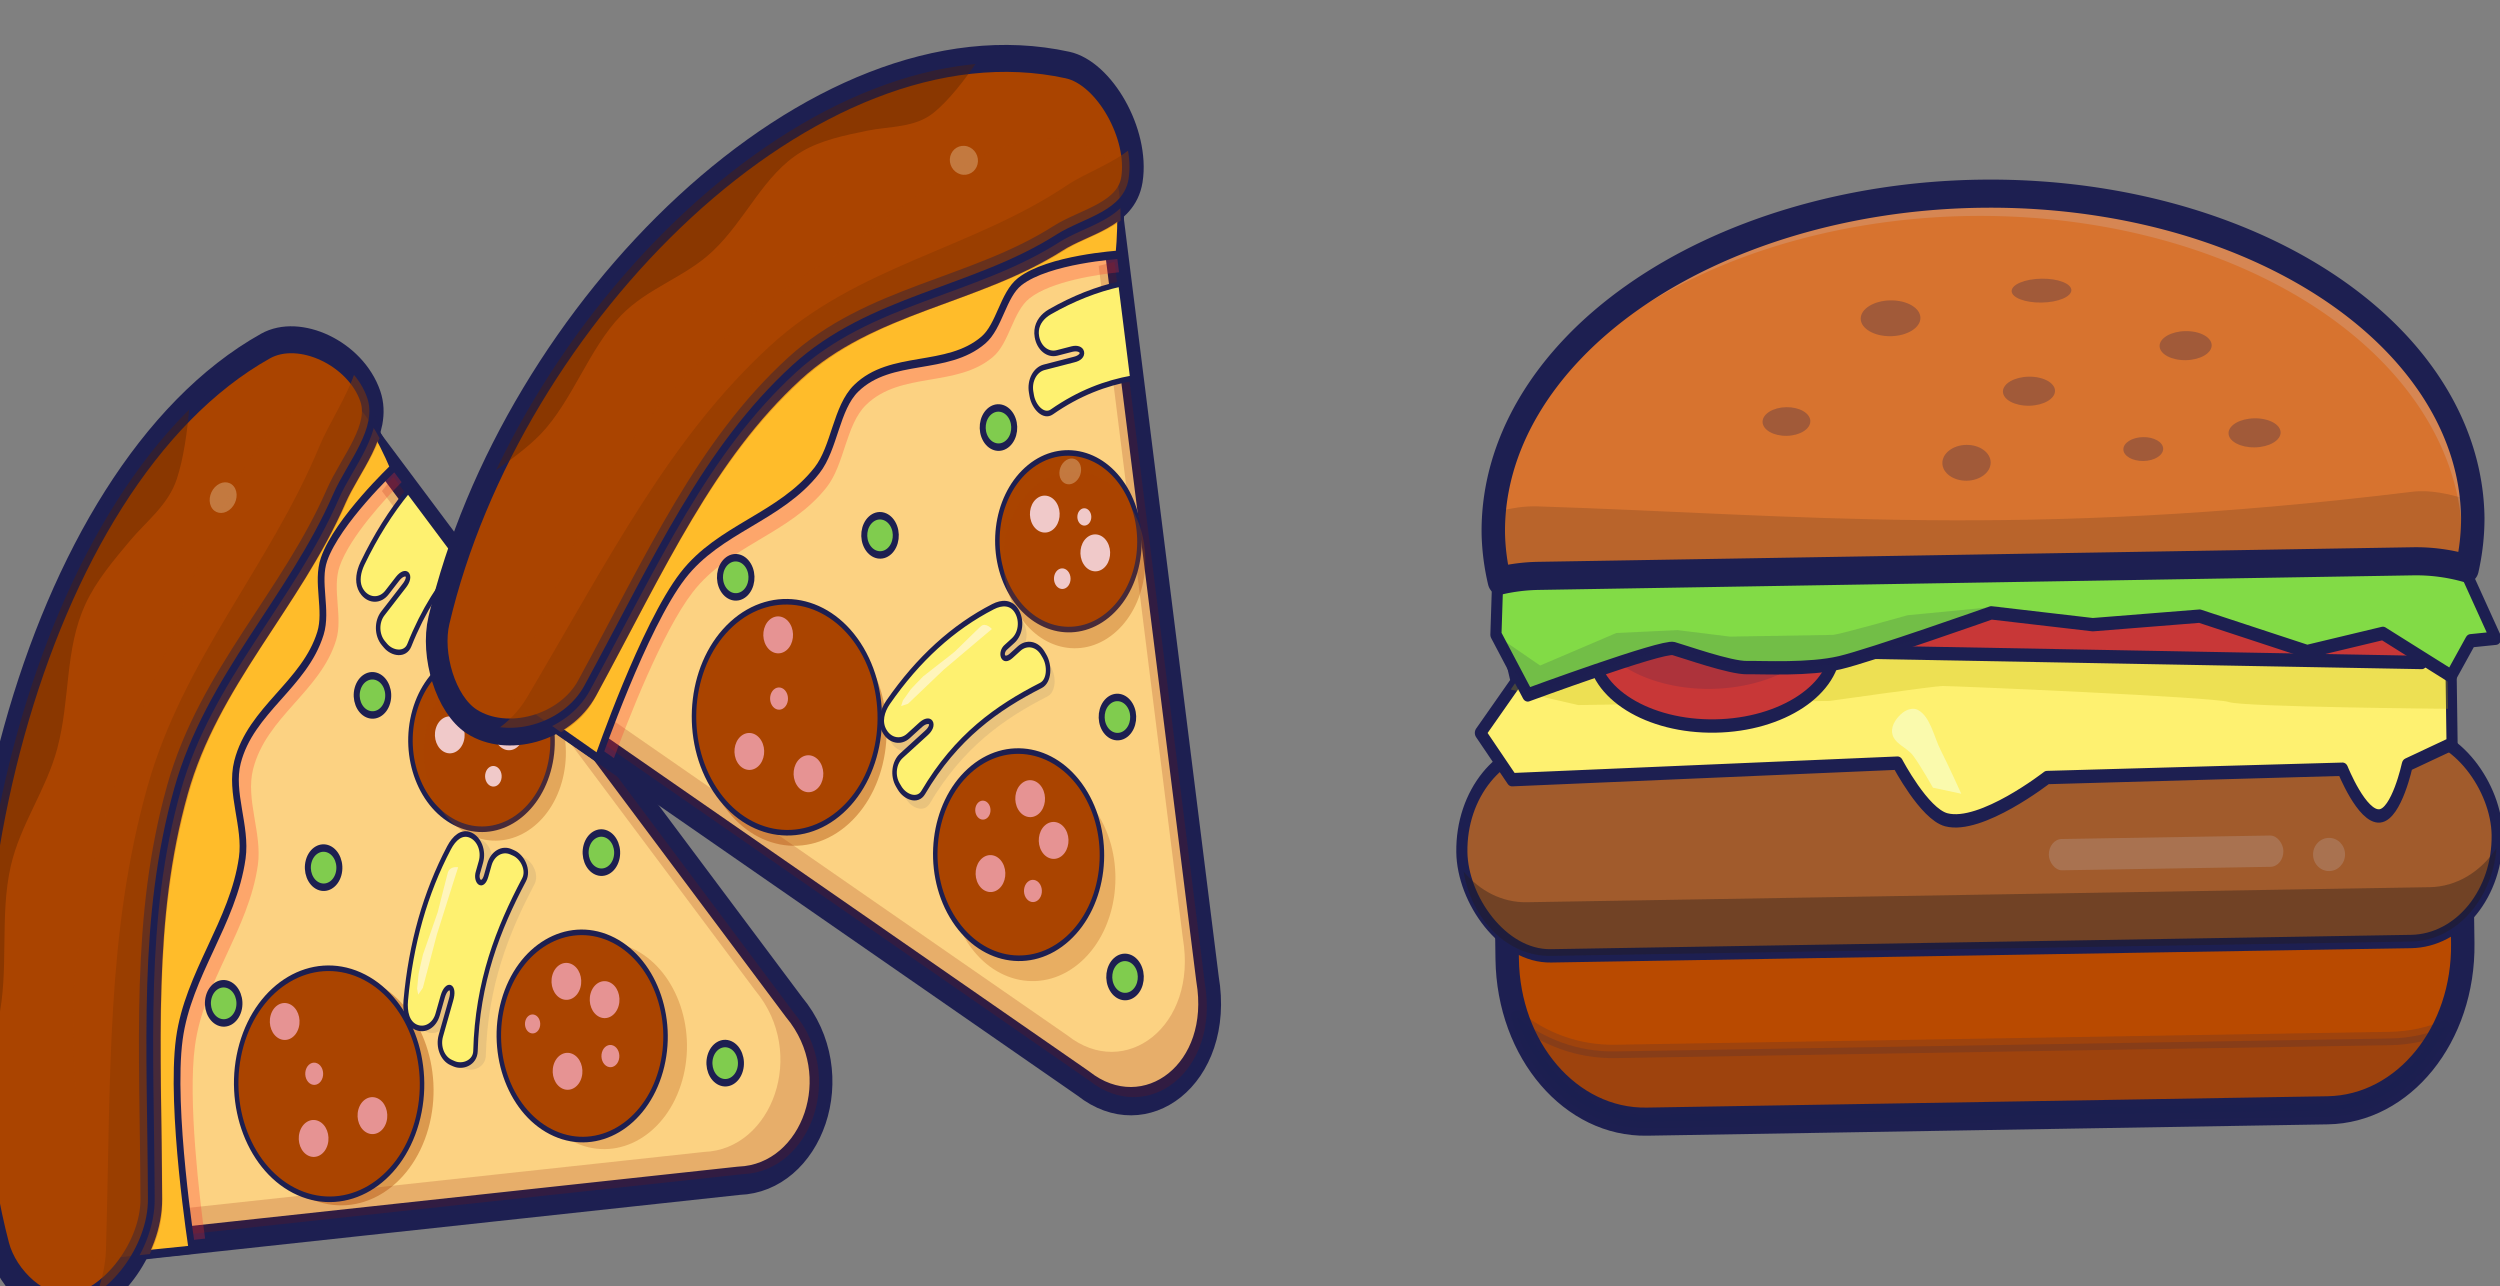 <?xml version="1.0" encoding="UTF-8"?>
<svg width="161.79mm" height="83.239mm" version="1.1" viewBox="0 0 161.79 83.239" xmlns="http://www.w3.org/2000/svg">
<rect x="0" y="0" width="161.79" height="83.239" fill="#808080" stroke="none"/>
<g transform="translate(55.902 -41.639)">
<g transform="matrix(.019 -.067 .054 .024 -414.99 226.87)">
<path d="m3839.5 6184.5-299.64-651.78c252.6-140.93 596.51-71.421 800.06 24.712l-330.53 633.25c-36.52 80.304-139.72 70.861-169.9-6.178z" fill="#fcd282" stroke="#1d1f51" stroke-linecap="round" stroke-linejoin="round" stroke-width="25.759" style="paint-order:fill markers stroke"/>
<path d="m3589.4 5569.8c-7.132 3.556-14.196 7.279-21.183 11.178l278.4 605.6c28.037 71.58 123.93 80.354 157.86 5.74l307.1-588.38c-5.433-2.566-10.979-5.111-16.622-7.631l-286.14 548.2c-33.932 74.614-129.82 65.84-157.86-5.74z" fill="#8b1300" opacity=".184" style="paint-order:fill markers stroke"/>
<circle cx="3903.9" cy="5999.6" r="94.215" fill="#a40" opacity=".248" style="paint-order:fill markers stroke"/>
<path d="m3877.4 5452.8c-117.22 0.116-234.91 22.638-337.53 79.89l46.451 101.04c32.518-18.099 112.24-60.407 161.56-68.988 58.978-10.26 120.12 22.23 179.16 12.356 28.671-4.794 51.261-33.027 80.314-33.979 50.122-1.642 91.967 48.01 142.1 49.424 22.48 0.635 42.434-20.076 64.87-18.534 29.501 2.027 76.102 28.579 95.768 40.546l29.832-57.154c-120.86-57.079-291.2-104.77-462.53-104.6z" fill="#ff2a2a" opacity=".262" style="paint-order:fill markers stroke"/>
<path d="m3525.5 5521.3 46.335 101.94s112.93-66.242 176.07-77.226c58.978-10.259 120.12 22.23 179.16 12.356 28.671-4.794 51.262-33.027 80.315-33.979 50.122-1.642 91.967 48.009 142.1 49.424 22.48 0.635 42.434-20.076 64.87-18.534 38.175 2.623 105.03 46.335 105.03 46.335s51.452-52.596 40.157-80.314c-42.764-104.94-209.31-93.653-321.26-111.21-91.575-14.357-187.58-14.181-278.01 6.178-83.636 18.829-234.77 105.03-234.77 105.03z" fill="#ffbc2a" stroke="#1d1f51" stroke-linecap="round" stroke-linejoin="round" stroke-width="7.621" style="paint-order:fill markers stroke"/>
<path d="m3500.8 5416.3c-26.203 20.004-39.294 66.194-24.712 95.76 19.795 40.136 81.418 67.571 123.56 52.514 132.31-47.273 236.79-95.32 361.42-95.76 107.39-0.379 205.93 63.504 311.99 80.315 32.607 5.168 74.514 28.488 98.849 6.178 31.128-28.537 32.369-96.22 3.089-126.65-202.06-210-642.56-189.2-874.19-12.356z" fill="#a40" stroke="#1d1f51" stroke-linecap="round" stroke-linejoin="round" stroke-width="24.501" style="paint-order:fill markers stroke"/>
<circle cx="3765.6" cy="5733.1" r="105.03" fill="#a40" opacity=".401" style="paint-order:fill markers stroke"/>
<circle cx="3766.4" cy="5719" r="105.03" fill="#a40" stroke="#1d1f51" stroke-linecap="round" stroke-linejoin="round" stroke-width="5.081" style="paint-order:fill markers stroke"/>
<circle cx="4118.6" cy="5777.7" r="80.315" fill="#a40" stroke="#1d1f51" stroke-linecap="round" stroke-linejoin="round" stroke-width="5.081" style="paint-order:fill markers stroke"/>
<circle cx="3903.9" cy="5973.9" r="94.215" fill="#a40" stroke="#1d1f51" stroke-linecap="round" stroke-linejoin="round" stroke-width="5.081" style="paint-order:fill markers stroke"/>
<path d="m3867.2 5787.8c-10.311 2.374-19.098 8.518-19.098 19.098 0 10.581 8.518 19.098 19.098 19.098h17.462c12.977 0.156 14.447 10.181 0 9.822h-34.377c-10.581 0-19.098 8.518-19.098 19.098v3.274c0 10.581 9.007 22.278 19.098 19.099 60.294-18.999 113.7-12.748 165.34 0 10.272 2.536 19.099-8.518 19.099-19.099v-3.274c0-10.581-8.518-19.098-19.099-19.098h-10.913c-12.235 0.033-8.99-10.224 0-9.822h9.822c10.58 0 19.099-8.518 19.099-19.098 0-10.58-8.82-16.588-19.099-19.098-47.655-11.641-96.766-11.641-147.33 0z" fill="#1d1f51" opacity=".085" style="paint-order:fill markers stroke"/>
<circle cx="4113.9" cy="5795.3" r="80.315" fill="#a40" opacity=".303" style="paint-order:fill markers stroke"/>
<path d="m3867.2 5775.4c-10.311 2.374-19.098 8.518-19.098 19.098 0 10.581 8.518 19.098 19.098 19.098h17.462c12.977 0.156 14.447 10.181 0 9.822h-34.377c-10.581 0-19.098 8.518-19.098 19.098v3.274c0 10.581 9.007 22.278 19.098 19.099 60.294-18.999 113.7-12.748 165.34 0 10.272 2.536 19.099-8.518 19.099-19.099v-3.274c0-10.581-8.518-19.098-19.099-19.098h-10.913c-12.235 0.033-8.99-10.224 0-9.822h9.822c10.58 0 19.099-8.518 19.099-19.098 0-10.58-8.82-16.588-19.099-19.098-47.655-11.641-96.766-11.641-147.33 0z" fill="#fef170" stroke="#1d1f51" stroke-linecap="round" stroke-linejoin="round" stroke-width="5.081" style="paint-order:fill markers stroke"/>
<circle cx="3949.7" cy="5647.9" r="17.823" fill="#80cc4e" stroke="#1d1f51" stroke-linecap="round" stroke-linejoin="round" stroke-width="6.782" style="paint-order:fill markers stroke"/>
<circle cx="4116.1" cy="5647.9" r="17.823" fill="#80cc4e" stroke="#1d1f51" stroke-linecap="round" stroke-linejoin="round" stroke-width="6.782" style="paint-order:fill markers stroke"/>
<circle cx="4068.5" cy="5939" r="17.823" fill="#80cc4e" stroke="#1d1f51" stroke-linecap="round" stroke-linejoin="round" stroke-width="6.782" style="paint-order:fill markers stroke"/>
<circle cx="3795.2" cy="5582.5" r="17.823" fill="#80cc4e" stroke="#1d1f51" stroke-linecap="round" stroke-linejoin="round" stroke-width="6.782" style="paint-order:fill markers stroke"/>
<circle cx="3802.9" cy="5652.9" r="16.804" fill="#e69393" style="paint-order:fill markers stroke"/>
<circle cx="3713.6" cy="5719" r="16.804" fill="#e69393" style="paint-order:fill markers stroke"/>
<circle cx="3769.3" cy="5700.1" r="10.12" fill="#e69393" style="paint-order:fill markers stroke"/>
<circle cx="3755.6" cy="5774.7" r="16.804" fill="#e69393" style="paint-order:fill markers stroke"/>
<circle cx="4111.7" cy="5742.1" r="16.804" fill="#f0c9c9" style="paint-order:fill markers stroke"/>
<circle cx="4092.8" cy="5801" r="9.378" fill="#f0c9c9" style="paint-order:fill markers stroke"/>
<circle cx="4146.3" cy="5770.5" r="7.892" fill="#f0c9c9" style="paint-order:fill markers stroke"/>
<circle cx="4136.9" cy="5804.1" r="16.804" fill="#f0c9c9" style="paint-order:fill markers stroke"/>
<circle cx="3944.7" cy="5940.6" r="16.804" fill="#e69393" style="paint-order:fill markers stroke"/>
<circle cx="3868" cy="5969" r="16.804" fill="#e69393" style="paint-order:fill markers stroke"/>
<circle cx="3943.6" cy="5986.8" r="16.804" fill="#e69393" style="paint-order:fill markers stroke"/>
<circle cx="3897.4" cy="6010" r="10.12" fill="#e69393" style="paint-order:fill markers stroke"/>
<circle cx="3895.3" cy="5917.5" r="8.635" fill="#e69393" style="paint-order:fill markers stroke"/>
<circle cx="3935.1" cy="6134.3" r="17.823" fill="#80cc4e" stroke="#1d1f51" stroke-linecap="round" stroke-linejoin="round" stroke-width="6.782" style="paint-order:fill markers stroke"/>
<path d="m3912 5400.1c-51.153-0.014-102.27 5.083-151.73 16.217-83.636 18.829-234.77 105.03-234.77 105.03l26.45 58.19c16.538 3.614 33.254 3.442 47.686-1.714 132.31-47.273 236.79-95.321 361.42-95.76 107.39-0.379 205.93 63.504 311.99 80.315 20.677 3.277 45.093 13.85 66.397 15.461 13.004-17.534 26.436-40.932 20.096-56.491-42.764-104.94-209.31-93.653-321.26-111.21-41.495-6.505-83.9-10.027-126.28-10.039z" fill="#a40" opacity=".299" style="paint-order:fill markers stroke"/>
<path d="m4218.8 5596.7c-7.923-0.11-15.102 2.741-18.512 10.271-4.364 9.639-0.118 20.912 9.52 25.276l15.907 7.203c11.757 5.495 8.961 15.234-4.052 8.948l-31.316-14.18c-9.639-4.365-20.912-0.119-25.276 9.52l-1.351 2.982c-4.364 9.639-0.985 24.01 9.52 25.276 35.102 4.23 64.982 14.768 91.812 28.991l40.149-76.921c-24.627-12.004-51.172-20.876-79.638-26.614-2.269-0.457-4.546-0.72-6.764-0.751z" fill="#fef170" stroke="#1d1f51" stroke-linecap="round" stroke-linejoin="round" stroke-width="5.081" style="paint-order:fill markers stroke"/>
<path d="m3952.8 5277.4c-112.84 0.206-227.63 23.262-326.25 66.14 23.384 3.011 49.764 5.434 67.961 4.2 47.026-3.191 90.378-30.473 137.43-33.292 39.62-2.374 78.561 14.725 118.25 14.016 47.656-0.852 87.796-22.163 134.69-13.626 24.374 4.437 49.184 17.176 71.339 28.264 23.146 11.584 45.231 30.017 71.085 31.25 19.658 0.938 43.975-2.838 69.166-9.094-95.65-60.177-218.45-88.085-343.66-87.857z" fill="#520" opacity=".374" style="paint-order:fill markers stroke"/>
<path d="m3952.2 5436c-142.5 0.439-261.95 48.399-413.23 95.588-14.094 4.396-30.093 5.159-46.243 3.042 27.29 26.939 73.295 41.962 106.91 29.952 132.31-47.273 236.79-95.32 361.42-95.76 107.39-0.379 205.93 63.504 311.99 80.314 32.607 5.168 74.514 28.488 98.849 6.178 6.811-6.244 12.19-14.361 16.133-23.552-25.085-0.827-54.421-12.177-79.1-15.592-121.27-16.781-233.94-80.548-356.72-80.17z" fill="#8b3800" opacity=".5" style="paint-order:fill markers stroke"/>
<path d="m3884.4 5789.8 50.865-1.169 50.865 1.754 15.201 0.585s-1.754-9.354-8.77-9.354c-7.016 0-34.494 1.169-37.418 1.169-2.923 0-39.756-2.923-42.095-2.923-2.339 0-18.124 1.169-18.124 1.169l-13.447 2.923-4.677 2.923z" fill="#fff6d5" opacity=".762" style="paint-order:fill markers stroke"/>
<ellipse cx="4158" cy="5727.8" rx="12.862" ry="11.108" fill="#fff6d5" opacity=".299" style="paint-order:fill markers stroke"/>
<ellipse transform="matrix(.769 .639 -.639 .769 0 0)" cx="6723.4" cy="1473.4" rx="15.926" ry="13.18" fill="#fff6d5" opacity=".299" style="paint-order:fill markers stroke"/>
<path d="m3500.8 5416.3c-26.203 20.004-39.294 66.194-24.712 95.76 19.795 40.136 81.418 67.571 123.56 52.514 132.31-47.273 236.79-95.32 361.42-95.76 107.39-0.379 205.93 63.504 311.99 80.315 32.607 5.168 74.514 28.488 98.849 6.178 31.128-28.537 32.369-96.22 3.089-126.65-202.06-210-642.56-189.2-874.19-12.356z" fill="none" stroke="#1d1f51" stroke-linecap="round" stroke-linejoin="round" stroke-width="7.633" style="paint-order:fill markers stroke"/>
<g transform="matrix(.827 .562 -.562 .827 4354.6 -750.74)">
<path d="m3839.5 6184.5-299.64-651.78c252.6-140.93 596.51-71.421 800.06 24.712l-330.53 633.25c-36.52 80.304-139.72 70.861-169.9-6.178z" fill="#fcd282" stroke="#1d1f51" stroke-linecap="round" stroke-linejoin="round" stroke-width="25.759" style="paint-order:fill markers stroke"/>
<path d="m3589.4 5569.8c-7.132 3.556-14.196 7.279-21.183 11.178l278.4 605.6c28.037 71.58 123.93 80.354 157.86 5.74l307.1-588.38c-5.433-2.566-10.979-5.111-16.622-7.631l-286.14 548.2c-33.932 74.614-129.82 65.84-157.86-5.74z" fill="#8b1300" opacity=".184" style="paint-order:fill markers stroke"/>
<circle cx="3903.9" cy="5999.6" r="94.215" fill="#a40" opacity=".248" style="paint-order:fill markers stroke"/>
<path d="m3877.4 5452.8c-117.22 0.116-234.91 22.638-337.53 79.89l46.451 101.04c32.518-18.099 112.24-60.407 161.56-68.988 58.978-10.26 120.12 22.23 179.16 12.356 28.671-4.794 51.261-33.027 80.314-33.979 50.122-1.642 91.967 48.01 142.1 49.424 22.48 0.635 42.434-20.076 64.87-18.534 29.501 2.027 76.102 28.579 95.768 40.546l29.832-57.154c-120.86-57.079-291.2-104.77-462.53-104.6z" fill="#ff2a2a" opacity=".262" style="paint-order:fill markers stroke"/>
<path d="m3525.5 5521.3 46.335 101.94s112.93-66.242 176.07-77.226c58.978-10.259 120.12 22.23 179.16 12.356 28.671-4.794 51.262-33.027 80.315-33.979 50.122-1.642 91.967 48.009 142.1 49.424 22.48 0.635 42.434-20.076 64.87-18.534 38.175 2.623 105.03 46.335 105.03 46.335s51.452-52.596 40.157-80.314c-42.764-104.94-209.31-93.653-321.26-111.21-91.575-14.357-187.58-14.181-278.01 6.178-83.636 18.829-234.77 105.03-234.77 105.03z" fill="#ffbc2a" stroke="#1d1f51" stroke-linecap="round" stroke-linejoin="round" stroke-width="7.621" style="paint-order:fill markers stroke"/>
<path d="m3500.8 5416.3c-26.203 20.004-39.294 66.194-24.712 95.76 19.795 40.136 81.418 67.571 123.56 52.514 132.31-47.273 236.79-95.32 361.42-95.76 107.39-0.379 205.93 63.504 311.99 80.315 32.607 5.168 74.514 28.488 98.849 6.178 31.128-28.537 32.369-96.22 3.089-126.65-202.06-210-642.56-189.2-874.19-12.356z" fill="#a40" stroke="#1d1f51" stroke-linecap="round" stroke-linejoin="round" stroke-width="24.501" style="paint-order:fill markers stroke"/>
<circle cx="3765.6" cy="5733.1" r="105.03" fill="#a40" opacity=".401" style="paint-order:fill markers stroke"/>
<circle cx="3766.4" cy="5719" r="105.03" fill="#a40" stroke="#1d1f51" stroke-linecap="round" stroke-linejoin="round" stroke-width="5.081" style="paint-order:fill markers stroke"/>
<circle cx="4118.6" cy="5777.7" r="80.315" fill="#a40" stroke="#1d1f51" stroke-linecap="round" stroke-linejoin="round" stroke-width="5.081" style="paint-order:fill markers stroke"/>
<circle cx="3903.9" cy="5973.9" r="94.215" fill="#a40" stroke="#1d1f51" stroke-linecap="round" stroke-linejoin="round" stroke-width="5.081" style="paint-order:fill markers stroke"/>
<path d="m3867.2 5787.8c-10.311 2.374-19.098 8.518-19.098 19.098 0 10.581 8.518 19.098 19.098 19.098h17.462c12.977 0.156 14.447 10.181 0 9.822h-34.377c-10.581 0-19.098 8.518-19.098 19.098v3.274c0 10.581 9.007 22.278 19.098 19.099 60.294-18.999 113.7-12.748 165.34 0 10.272 2.536 19.099-8.518 19.099-19.099v-3.274c0-10.581-8.518-19.098-19.099-19.098h-10.913c-12.235 0.033-8.99-10.224 0-9.822h9.822c10.58 0 19.099-8.518 19.099-19.098 0-10.58-8.82-16.588-19.099-19.098-47.655-11.641-96.766-11.641-147.33 0z" fill="#1d1f51" opacity=".085" style="paint-order:fill markers stroke"/>
<circle cx="4113.9" cy="5795.3" r="80.315" fill="#a40" opacity=".303" style="paint-order:fill markers stroke"/>
<path d="m3867.2 5775.4c-10.311 2.374-19.098 8.518-19.098 19.098 0 10.581 8.518 19.098 19.098 19.098h17.462c12.977 0.156 14.447 10.181 0 9.822h-34.377c-10.581 0-19.098 8.518-19.098 19.098v3.274c0 10.581 9.007 22.278 19.098 19.099 60.294-18.999 113.7-12.748 165.34 0 10.272 2.536 19.099-8.518 19.099-19.099v-3.274c0-10.581-8.518-19.098-19.099-19.098h-10.913c-12.235 0.033-8.99-10.224 0-9.822h9.822c10.58 0 19.099-8.518 19.099-19.098 0-10.58-8.82-16.588-19.099-19.098-47.655-11.641-96.766-11.641-147.33 0z" fill="#fef170" stroke="#1d1f51" stroke-linecap="round" stroke-linejoin="round" stroke-width="5.081" style="paint-order:fill markers stroke"/>
<circle cx="3949.7" cy="5647.9" r="17.823" fill="#80cc4e" stroke="#1d1f51" stroke-linecap="round" stroke-linejoin="round" stroke-width="6.782" style="paint-order:fill markers stroke"/>
<circle cx="4116.1" cy="5647.9" r="17.823" fill="#80cc4e" stroke="#1d1f51" stroke-linecap="round" stroke-linejoin="round" stroke-width="6.782" style="paint-order:fill markers stroke"/>
<circle cx="4068.5" cy="5939" r="17.823" fill="#80cc4e" stroke="#1d1f51" stroke-linecap="round" stroke-linejoin="round" stroke-width="6.782" style="paint-order:fill markers stroke"/>
<circle cx="3795.2" cy="5582.5" r="17.823" fill="#80cc4e" stroke="#1d1f51" stroke-linecap="round" stroke-linejoin="round" stroke-width="6.782" style="paint-order:fill markers stroke"/>
<circle cx="3802.9" cy="5652.9" r="16.804" fill="#e69393" style="paint-order:fill markers stroke"/>
<circle cx="3713.6" cy="5719" r="16.804" fill="#e69393" style="paint-order:fill markers stroke"/>
<circle cx="3769.3" cy="5700.1" r="10.12" fill="#e69393" style="paint-order:fill markers stroke"/>
<circle cx="3755.6" cy="5774.7" r="16.804" fill="#e69393" style="paint-order:fill markers stroke"/>
<circle cx="4111.7" cy="5742.1" r="16.804" fill="#f0c9c9" style="paint-order:fill markers stroke"/>
<circle cx="4092.8" cy="5801" r="9.378" fill="#f0c9c9" style="paint-order:fill markers stroke"/>
<circle cx="4146.3" cy="5770.5" r="7.892" fill="#f0c9c9" style="paint-order:fill markers stroke"/>
<circle cx="4136.9" cy="5804.1" r="16.804" fill="#f0c9c9" style="paint-order:fill markers stroke"/>
<circle cx="3944.7" cy="5940.6" r="16.804" fill="#e69393" style="paint-order:fill markers stroke"/>
<circle cx="3868" cy="5969" r="16.804" fill="#e69393" style="paint-order:fill markers stroke"/>
<circle cx="3943.6" cy="5986.8" r="16.804" fill="#e69393" style="paint-order:fill markers stroke"/>
<circle cx="3897.4" cy="6010" r="10.12" fill="#e69393" style="paint-order:fill markers stroke"/>
<circle cx="3895.3" cy="5917.5" r="8.635" fill="#e69393" style="paint-order:fill markers stroke"/>
<circle cx="3935.1" cy="6134.3" r="17.823" fill="#80cc4e" stroke="#1d1f51" stroke-linecap="round" stroke-linejoin="round" stroke-width="6.782" style="paint-order:fill markers stroke"/>
<path d="m3912 5400.1c-51.153-0.014-102.27 5.083-151.73 16.217-83.636 18.829-234.77 105.03-234.77 105.03l26.45 58.19c16.538 3.614 33.254 3.442 47.686-1.714 132.31-47.273 236.79-95.321 361.42-95.76 107.39-0.379 205.93 63.504 311.99 80.315 20.677 3.277 45.093 13.85 66.397 15.461 13.004-17.534 26.436-40.932 20.096-56.491-42.764-104.94-209.31-93.653-321.26-111.21-41.495-6.505-83.9-10.027-126.28-10.039z" fill="#a40" opacity=".299" style="paint-order:fill markers stroke"/>
<path d="m4218.8 5596.7c-7.923-0.11-15.102 2.741-18.512 10.271-4.364 9.639-0.118 20.912 9.52 25.276l15.907 7.203c11.757 5.495 8.961 15.234-4.052 8.948l-31.316-14.18c-9.639-4.365-20.912-0.119-25.276 9.52l-1.351 2.982c-4.364 9.639-0.985 24.01 9.52 25.276 35.102 4.23 64.982 14.768 91.812 28.991l40.149-76.921c-24.627-12.004-51.172-20.876-79.638-26.614-2.269-0.457-4.546-0.72-6.764-0.751z" fill="#fef170" stroke="#1d1f51" stroke-linecap="round" stroke-linejoin="round" stroke-width="5.081" style="paint-order:fill markers stroke"/>
<path d="m3952.8 5277.4c-112.84 0.206-227.63 23.262-326.25 66.14 23.384 3.011 49.764 5.434 67.961 4.2 47.026-3.191 90.378-30.473 137.43-33.292 39.62-2.374 78.561 14.725 118.25 14.016 47.656-0.852 87.796-22.163 134.69-13.626 24.374 4.437 49.184 17.176 71.339 28.264 23.146 11.584 45.231 30.017 71.085 31.25 19.658 0.938 43.975-2.838 69.166-9.094-95.65-60.177-218.45-88.085-343.66-87.857z" fill="#520" opacity=".374" style="paint-order:fill markers stroke"/>
<path d="m3952.2 5436c-142.5 0.439-261.95 48.399-413.23 95.588-14.094 4.396-30.093 5.159-46.243 3.042 27.29 26.939 73.295 41.962 106.91 29.952 132.31-47.273 236.79-95.32 361.42-95.76 107.39-0.379 205.93 63.504 311.99 80.314 32.607 5.168 74.514 28.488 98.849 6.178 6.811-6.244 12.19-14.361 16.133-23.552-25.085-0.827-54.421-12.177-79.1-15.592-121.27-16.781-233.94-80.548-356.72-80.17z" fill="#8b3800" opacity=".5" style="paint-order:fill markers stroke"/>
<path d="m3884.4 5789.8 50.865-1.169 50.865 1.754 15.201 0.585s-1.754-9.354-8.77-9.354c-7.016 0-34.494 1.169-37.418 1.169-2.923 0-39.756-2.923-42.095-2.923-2.339 0-18.124 1.169-18.124 1.169l-13.447 2.923-4.677 2.923z" fill="#fff6d5" opacity=".762" style="paint-order:fill markers stroke"/>
<ellipse cx="4158" cy="5727.8" rx="12.862" ry="11.108" fill="#fff6d5" opacity=".299" style="paint-order:fill markers stroke"/>
<ellipse transform="matrix(.769 .639 -.639 .769 0 0)" cx="6723.4" cy="1473.4" rx="15.926" ry="13.18" fill="#fff6d5" opacity=".299" style="paint-order:fill markers stroke"/>
<path d="m3500.8 5416.3c-26.203 20.004-39.294 66.194-24.712 95.76 19.795 40.136 81.418 67.571 123.56 52.514 132.31-47.273 236.79-95.32 361.42-95.76 107.39-0.379 205.93 63.504 311.99 80.315 32.607 5.168 74.514 28.488 98.849 6.178 31.128-28.537 32.369-96.22 3.089-126.65-202.06-210-642.56-189.2-874.19-12.356z" fill="none" stroke="#1d1f51" stroke-linecap="round" stroke-linejoin="round" stroke-width="7.633" style="paint-order:fill markers stroke"/>
</g>
</g>
<g transform="matrix(.06 -.001 .001 .072 22.344 -178.91)">
<path d="m775.71 3248.1a528.23 298.47 0 0 0-528.23 298.47 528.23 298.47 0 0 0 5.836 42.122c13.667-2.483 27.752-3.79 42.157-3.79h943.29c20.146 0 39.677 2.535 58.295 7.307a528.23 298.47 0 0 0 6.875-45.639 528.23 298.47 0 0 0-528.23-298.47z" fill="#d7732f" stroke="#1d1f51" stroke-dashoffset="139.54" stroke-linecap="round" stroke-linejoin="round" stroke-width="12" style="paint-order:fill markers stroke"/>
<path d="m256.07 3906v22.811c0 82.082 66.078 148.16 148.16 148.16h734.37c82.082 0 148.16-66.081 148.16-148.16v-22.811z" fill="#b94a00" stroke="#1d1f51" stroke-dashoffset="139.54" stroke-linecap="round" stroke-linejoin="round" stroke-width="25.26" style="paint-order:fill markers stroke"/>
<rect x="208.79" y="3737.5" width="1116.7" height="189.04" ry="94.522" fill="#a15b2c" stroke="#1d1f51" stroke-dashoffset="139.54" stroke-linecap="round" stroke-linejoin="round" stroke-width="12" style="paint-order:fill markers stroke"/>
<path d="m270.04 3679.6-39.477 45.55 33.404 42.514 416.03-9.11s27.939 46.032 51.624 51.624c37.384 8.825 109.32-36.441 109.32-36.441l318.85-3.037s20.201 44.063 39.477 42.514c18.19-1.462 30.367-45.55 30.367-45.55l48.587-18.22v-63.77l-170.06-75.917-853.31 12.147z" fill="#fef170" stroke="#1d1f51" stroke-dashoffset="139.54" stroke-linecap="round" stroke-linejoin="round" stroke-width="12" style="paint-order:fill markers stroke"/>
<path d="m392.72 3629.1-53.788 2.339-69.527 45.689 0.629 2.389-6.16 7.108 72.72 14.972h126.29 144.99s112.25-11.693 121.61-11.693 294.66 14.032 308.7 18.709c14.032 4.677 236.2 9.355 236.2 9.355v-34.092l-2.517-1.123c-7.506-0.409-126.47-6.88-137.8-6.88-11.693 0-470.06-18.709-470.06-18.709s-123.95-11.693-137.98-14.032c-14.032-2.338-133.3-14.032-133.3-14.032z" fill="#bead01" opacity=".265" style="paint-order:fill markers stroke"/>
<ellipse cx="483.88" cy="3652.3" rx="130.96" ry="70.158" fill="#c83737" stroke="#1d1f51" stroke-linecap="round" stroke-linejoin="round" stroke-width="12" style="paint-order:fill markers stroke"/>
<path d="m483.88 3576a130.96 70.158 0 0 0-129.73 61.093 130.96 70.158 0 0 0 126.42 51.938 130.96 70.158 0 0 0 129.73-61.092 130.96 70.158 0 0 0-126.42-51.939z" fill="#1d1f51" opacity=".156" style="paint-order:fill markers stroke"/>
<path d="m520.97 3654.7 725.77 21.257v-57.698l-561.79-15.183-124.5 24.294z" fill="#c83737" stroke="#1d1f51" stroke-dashoffset="139.54" stroke-linecap="round" stroke-linejoin="round" stroke-width="12" style="paint-order:fill markers stroke"/>
<path d="m251.82 3582.4-3.037 54.661 33.404 54.66s145.76-42.514 157.91-39.477c12.147 3.037 60.734 18.22 78.954 18.22 18.22 0 66.807 3.037 100.21-3.037s163.98-42.514 163.98-42.514l109.32 12.147 115.39-6.074 115.39 33.404 81.991-15.184 72.881 39.477 21.558-31.48 27.03-1.924-33.404-63.771z" fill="#82db46" stroke="#1d1f51" stroke-dashoffset="139.54" stroke-linecap="round" stroke-linejoin="round" stroke-width="12" style="paint-order:fill markers stroke"/>
<ellipse cx="565.27" cy="3449.9" rx="25.767" ry="12.884" fill="#1d1f51" opacity=".289" style="paint-order:fill markers stroke"/>
<ellipse cx="679.08" cy="3358.7" rx="32.209" ry="16.105" fill="#1d1f51" opacity=".289" style="paint-order:fill markers stroke"/>
<ellipse cx="758.82" cy="3489.7" rx="26.058" ry="16.105" fill="#1d1f51" opacity=".289" style="paint-order:fill markers stroke"/>
<ellipse cx="827.24" cy="3426.3" rx="28.095" ry="13.064" fill="#1d1f51" opacity=".289" style="paint-order:fill markers stroke"/>
<ellipse cx="842.27" cy="3336.1" rx="32.209" ry="10.736" fill="#1d1f51" opacity=".289" style="paint-order:fill markers stroke"/>
<ellipse cx="949.63" cy="3480" rx="21.473" ry="10.736" fill="#1d1f51" opacity=".289" style="paint-order:fill markers stroke"/>
<ellipse cx="996.87" cy="3387.7" rx="28.095" ry="13.064" fill="#1d1f51" opacity=".289" style="paint-order:fill markers stroke"/>
<ellipse cx="1069.9" cy="3467.1" rx="28.095" ry="13.064" fill="#1d1f51" opacity=".289" style="paint-order:fill markers stroke"/>
<path d="m1300.3 3513.2c-0.822 5.528-1.917 11.043-3.284 16.536-18.617-4.772-38.226-9.07-58.294-7.308-423.03 37.151-662.17 11.394-943.3 0-14.393-0.583-28.49 1.307-42.157 3.79-0.914-3.513-1.716-7.035-2.407-10.564-2.088 10.26-3.232 20.575-3.428 30.903 0.182 14.101 2.132 28.176 5.835 42.122 13.667-2.483 27.752-3.79 42.157-3.79h943.3c20.146 0 39.677 2.536 58.294 7.308 4.357-15.091 6.655-30.35 6.874-45.639-0.094-11.148-1.292-22.285-3.591-33.357z" fill="#241c1c" opacity=".17" style="paint-order:fill markers stroke"/>
<path d="m1324.7 3843.8c-17.27 20.908-43.412 34.19-72.771 34.19h-973.89c-26.613 0-50.579-10.92-67.694-28.534 8.124 43.996 46.515 77.122 92.932 77.122h927.62c48.387 0 88.053-35.996 93.802-82.778z" fill="#241c1c" opacity=".381" style="paint-order:fill markers stroke"/>
<path d="m792.1 3619.2-99.219 6.615s-74.414 16.536-81.029 16.536h-110.79l-56.224-6.615-66.146 1.654-82.682 28.112-36.38-21.497v10.801l22.563 36.921s145.76-42.514 157.91-39.477c12.147 3.037 60.734 18.22 78.954 18.22 18.22 0 66.807 3.036 100.21-3.037 31.076-5.65 144.92-37.212 160.82-41.634z" fill="#1d1f51" opacity=".153" style="paint-order:fill markers stroke"/>
<path d="m265.44 3980.9c21.011 56.205 75.078 96.018 138.79 96.018h734.37c54.606 0 102.13-29.246 127.83-72.992-18.553 6.119-38.684 9.465-59.741 9.465h-835.46c-40.13 0-76.898-12.149-105.78-32.49z" fill="#1d1f51" opacity=".17" stroke="#1d1f51" stroke-dashoffset="139.54" stroke-linecap="round" stroke-linejoin="round" stroke-width="12" style="paint-order:fill markers stroke"/>
<path d="m748.19 3787s-13.514-26.021-21.047-38.587c-7.671-12.795-10.958-31.279-24.555-37.418-5.024-2.268-11.707-0.601-16.37 2.338-5.945 3.746-12.48 10.557-11.693 17.54 1.142 10.137 15.504 13.366 22.217 21.047 7.901 9.041 21.047 29.233 21.047 29.233z" fill="#f6ffd5" opacity=".612" style="paint-order:fill markers stroke"/>
<path d="m775.71 3248.1a528.23 298.47 0 0 0-509.18 219.12 528.23 298.47 0 0 1 497.6-199.28 528.23 298.47 0 0 1 528.23 298.47 528.23 298.47 0 0 1-2.59 24.052c2.445 0.543 4.875 1.124 7.29 1.743a528.23 298.47 0 0 0 6.875-45.638 528.23 298.47 0 0 0-528.23-298.47z" fill="#d5e5ff" opacity=".173" style="paint-order:fill markers stroke"/>
<rect x="841.71" y="3829.2" width="253.01" height="28.112" ry="14.056" fill="#d5e5ff" opacity=".173" style="paint-order:fill markers stroke"/>
<ellipse cx="1143.9" cy="3847.1" rx="17.247" ry="14.909" fill="#d5e5ff" opacity=".173" style="paint-order:fill markers stroke"/>
<path d="m775.71 3248.1a528.23 298.47 0 0 0-528.23 298.47 528.23 298.47 0 0 0 5.836 42.122c13.667-2.483 27.752-3.79 42.157-3.79h943.29c20.146 0 39.677 2.535 58.295 7.307a528.23 298.47 0 0 0 6.875-45.639 528.23 298.47 0 0 0-528.23-298.47z" fill="none" stroke="#1d1f51" stroke-dashoffset="139.54" stroke-linecap="round" stroke-linejoin="round" stroke-width="25.26" style="paint-order:fill markers stroke"/>
</g>
</g>
</svg>
